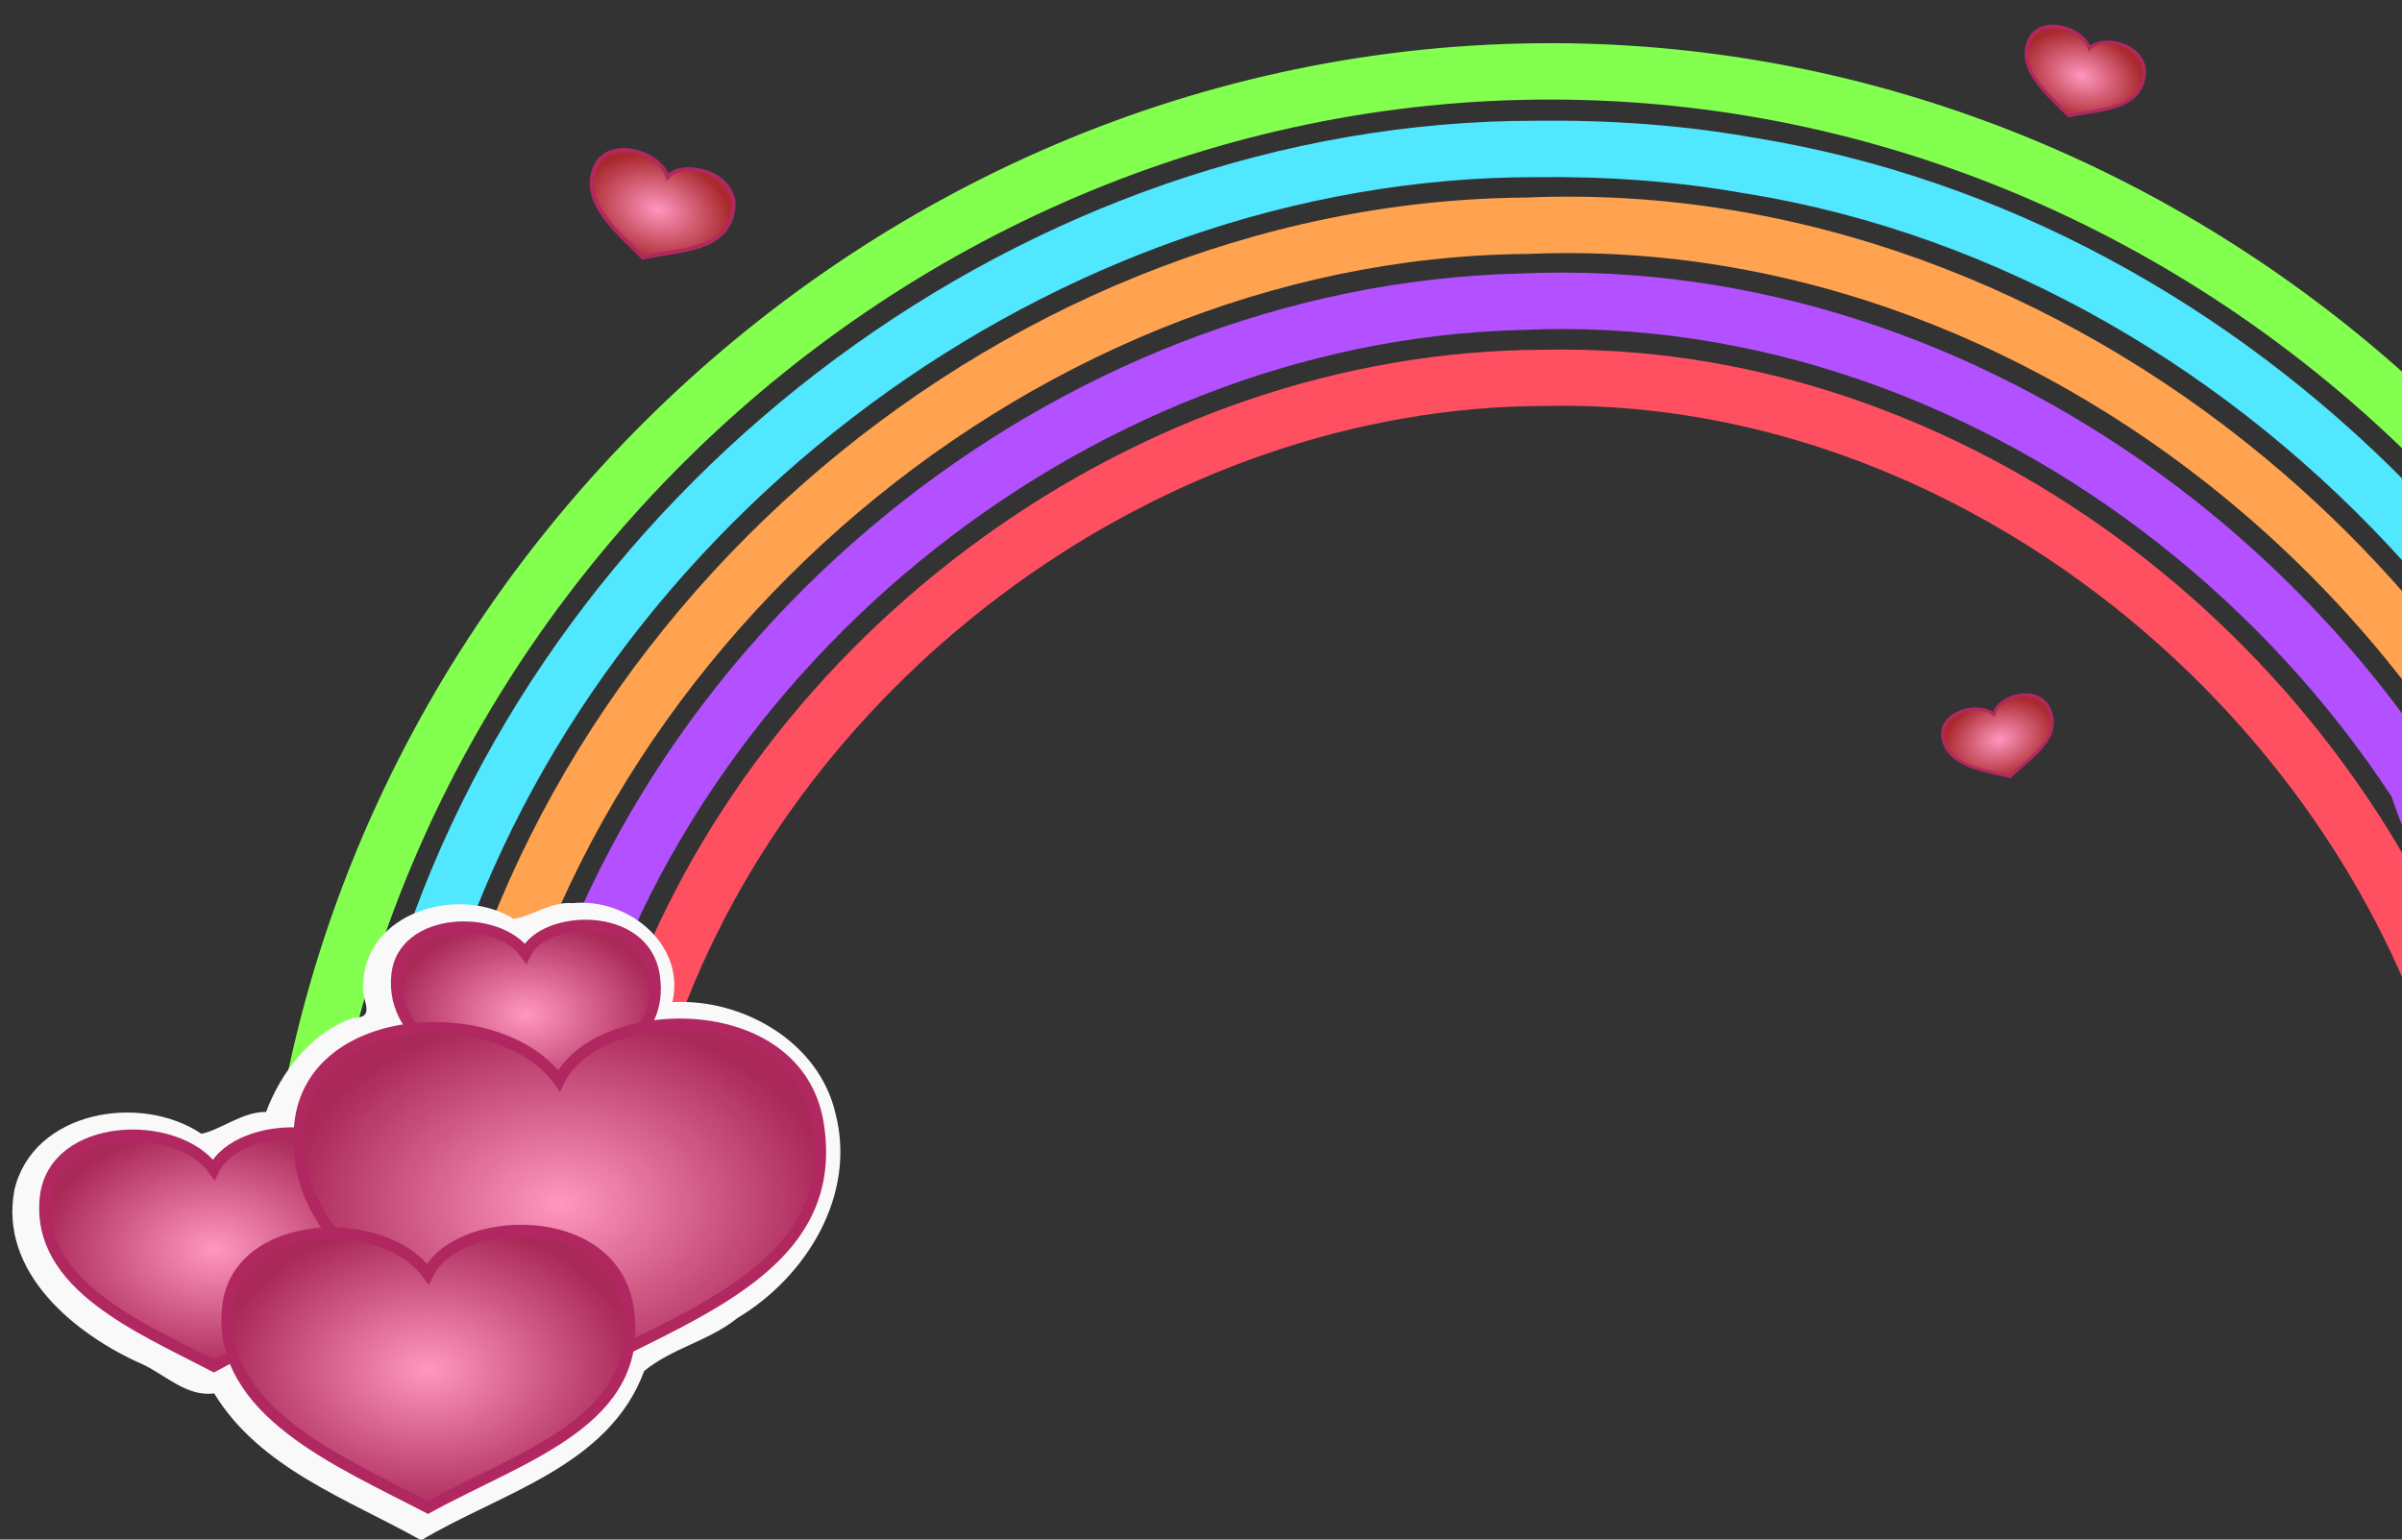 <?xml version="1.0" encoding="UTF-8"?>
<svg version="1.0" viewBox="0 0 390 250" xmlns="http://www.w3.org/2000/svg" xmlns:xlink="http://www.w3.org/1999/xlink">
<rect x="0" y="0" width="390" height="250" fill="#333333" stroke="none"/>
<defs>
<linearGradient id="b">
<stop stop-color="#ff97be" offset="0"/>
<stop stop-color="#aa292e" offset="1"/>
</linearGradient>
<linearGradient id="a">
<stop stop-color="#ff97be" offset="0"/>
<stop stop-color="#aa2959" offset="1"/>
</linearGradient>
<radialGradient id="i" cx="142.81" cy="135.62" r="44.045" gradientTransform="matrix(.765 0 0 .534 -28.024 169.56)" gradientUnits="userSpaceOnUse" xlink:href="#a"/>
<radialGradient id="h" cx="142.81" cy="135.62" r="44.045" gradientTransform="matrix(.991 0 0 .691 -38.903 121.37)" gradientUnits="userSpaceOnUse" xlink:href="#a"/>
<radialGradient id="g" cx="142.81" cy="135.62" r="44.045" gradientTransform="matrix(.492 0 0 .343 26.909 137.88)" gradientUnits="userSpaceOnUse" xlink:href="#a"/>
<radialGradient id="f" cx="142.81" cy="135.62" r="44.045" gradientTransform="matrix(.644 0 0 .449 -45.426 161.67)" gradientUnits="userSpaceOnUse" xlink:href="#a"/>
<radialGradient id="e" cx="142.81" cy="135.62" r="44.045" gradientTransform="matrix(.264 .081 -.057 .184 88.491 17.148)" gradientUnits="userSpaceOnUse" xlink:href="#b"/>
<radialGradient id="d" cx="142.81" cy="135.62" r="44.045" gradientTransform="matrix(.203 -.054 .037 .142 302.4 128.2)" gradientUnits="userSpaceOnUse" xlink:href="#b"/>
<radialGradient id="c" cx="142.81" cy="135.62" r="44.045" gradientTransform="matrix(.22 .068 -.047 .153 324.68 1.569)" gradientUnits="userSpaceOnUse" xlink:href="#b"/>
</defs>
<g transform="translate(-11.718 -19.674)">
<path d="m261.16 39.281c-82.45-0.059-159.42 57.89-184.6 135.69-5.282 15.449-8.522 31.499-9.594 47.812l9.159 0.6c1.018-15.498 4.102-30.839 9.125-45.531v-0.031l0.031-0.031c23.899-73.85 97.809-129.41 175.94-129.35h0.031c11.383-0.131 22.789 0.669 33.875 2.656h0.094c41.409 6.732 79.091 29.025 107.03 60.125v-13.344c-28.4-28.753-65.17-49.247-105.55-55.814-11.73-2.102-23.64-2.918-35.53-2.781z" fill="#50e7ff"/>
<path d="m263.72 51.625c-1.418 0.023-2.828 0.064-4.25 0.125-87.17 0.69-166.87 71.16-178.41 157.63l9.062 1.219c10.888-81.59 87.318-149.04 169.57-149.69h0.156c42.903-1.835 84.344 14.735 116.5 42.438 9.518 8.2 18.228 17.37 25.906 27.312v-14.406c-6.17-7.08-12.84-13.72-19.95-19.844-32.68-28.153-74.63-45.494-118.59-44.781z" fill="#ffa350"/>
<path d="m265.88 63.938c-2.493-0.008-4.994 0.04-7.5 0.156-75.88 1.892-145.27 59.146-162.41 132.91l8.906 2.062c16.13-69.43 82.42-124.03 153.81-125.81h0.094c37.651-1.752 74.22 11.684 103.53 34.75 14.656 11.533 27.502 25.455 37.719 41.031 0.843 2.483 1.571 4.412 2.219 5.906v-18.719c-9.76-13.27-21.35-25.23-34.28-35.41-28.93-22.764-64.7-36.75-102.09-36.872z" fill="#b350ff"/>
<path d="m265.5 76.438c-1.048-6.74e-4 -2.106 0.008-3.156 0.031-65.99 0.175-127.81 45.881-149.53 107.53l8.625 3.062c20.36-57.81 79.28-101.3 141.03-101.47h0.094c59.754-1.313 116.38 39.444 139.69 93.938v-20.469c-3.534-6.151-7.484-12.064-11.781-17.719-10.021-13.188-21.992-24.924-35.375-34.656-25.93-18.848-57.11-30.222-89.59-30.242z" fill="#ff5062"/>
<path d="m263.84 26.688c-114.07-0.243-209.54 94.792-209.78 208.87l9.156 0.031c0.232-108.98 91.616-199.98 200.59-199.75 53.294 0.113 102.3 22.002 138.44 57.125v-12.47c-37.05-33.21-85.69-53.7-138.41-53.812z" fill="#83ff50"/>
<path d="m104.73 166.33c-3.447-0.322-6.701 2.127-9.597 2.57-8.828-5.582-24.187-1.132-24.433 10.573-0.506 2.438 2.335 5.459-1.562 5.466-6.951 2.335-11.861 8.961-14.217 15.291-3.834-0.05-7.447 2.95-10.508 3.546-9.923-6.664-27.346-3.685-30.354 9.109-2.55 13.389 9.841 23.499 20.756 28.304 3.749 1.73 7.226 5.341 11.68 4.75 7.431 12.188 21.684 17.151 33.607 23.847 12.842-7.681 30.487-11.958 36.21-27.491 4.551-3.722 10.528-4.878 15.128-8.589 11.203-6.708 19.41-19.98 15.909-33.314-2.7-11.546-15.034-18.609-26.45-17.991 2.153-9.423-7.273-16.965-16.169-16.072z" fill="#f9f9f9"/>
<path d="m19.096 214.19c-1.46 14.195 15.442 21.067 27.332 27.302 13.061-7.18 29.768-11.86 27.319-27.3-2.161-13.62-23.384-12.78-27.332-4.59-5.996-8.37-26.043-7.72-27.319 4.59z" fill="url(#f)" stroke="#b12861" stroke-width="1.854"/>
<path d="m76.178 177.99c-1.115 10.84 11.792 16.087 20.871 20.848 9.974-5.48 22.731-9.058 20.861-20.848-1.65-10.403-17.856-9.755-20.871-3.502-4.579-6.393-19.887-5.898-20.861 3.502z" fill="url(#g)" stroke="#b12861" stroke-width="1.854"/>
<path d="m60.423 202.21c-2.248 21.853 23.772 32.431 42.075 42.03 20.107-11.047 45.826-18.261 42.057-42.03-3.326-20.972-35.998-19.666-42.075-7.059-9.23-12.887-40.092-11.89-42.057 7.059z" fill="url(#h)" stroke="#b12861" stroke-width="1.854"/>
<path d="m48.696 232c-1.736 16.879 18.362 25.05 32.499 32.464 15.531-8.533 35.396-14.104 32.485-32.464-2.569-16.198-27.805-15.19-32.499-5.452-7.129-9.954-30.967-9.184-32.485 5.452z" fill="url(#i)" stroke="#b12861" stroke-width="1.854"/>
<path d="m108.34 46.823c-2.388 5.639 3.678 10.588 7.769 14.644 6.262-1.297 13.706-1.113 14.648-7.755 0.831-5.86-7.981-8.188-10.633-5.327-1.404-4.19-9.709-6.451-11.784-1.563z" fill="url(#e)" stroke="#b12861" stroke-width=".669"/>
<path d="m327.18 139.41c0.723 4.609 6.64 5.371 10.92 6.35 3.53-3.359 8.421-6.235 6.358-10.912-1.82-4.126-8.459-2.087-9.023 0.832-2.594-2.146-8.878-0.268-8.254 3.73z" fill="url(#d)" stroke="#b12861" stroke-width=".51"/>
<path d="m341.18 26.255c-1.987 4.69 3.06 8.808 6.463 12.182 5.209-1.079 11.401-0.926 12.185-6.451 0.692-4.875-6.639-6.811-8.845-4.431-1.168-3.485-8.076-5.367-9.803-1.3z" fill="url(#c)" stroke="#b12861" stroke-width=".557"/>
</g>
</svg>
